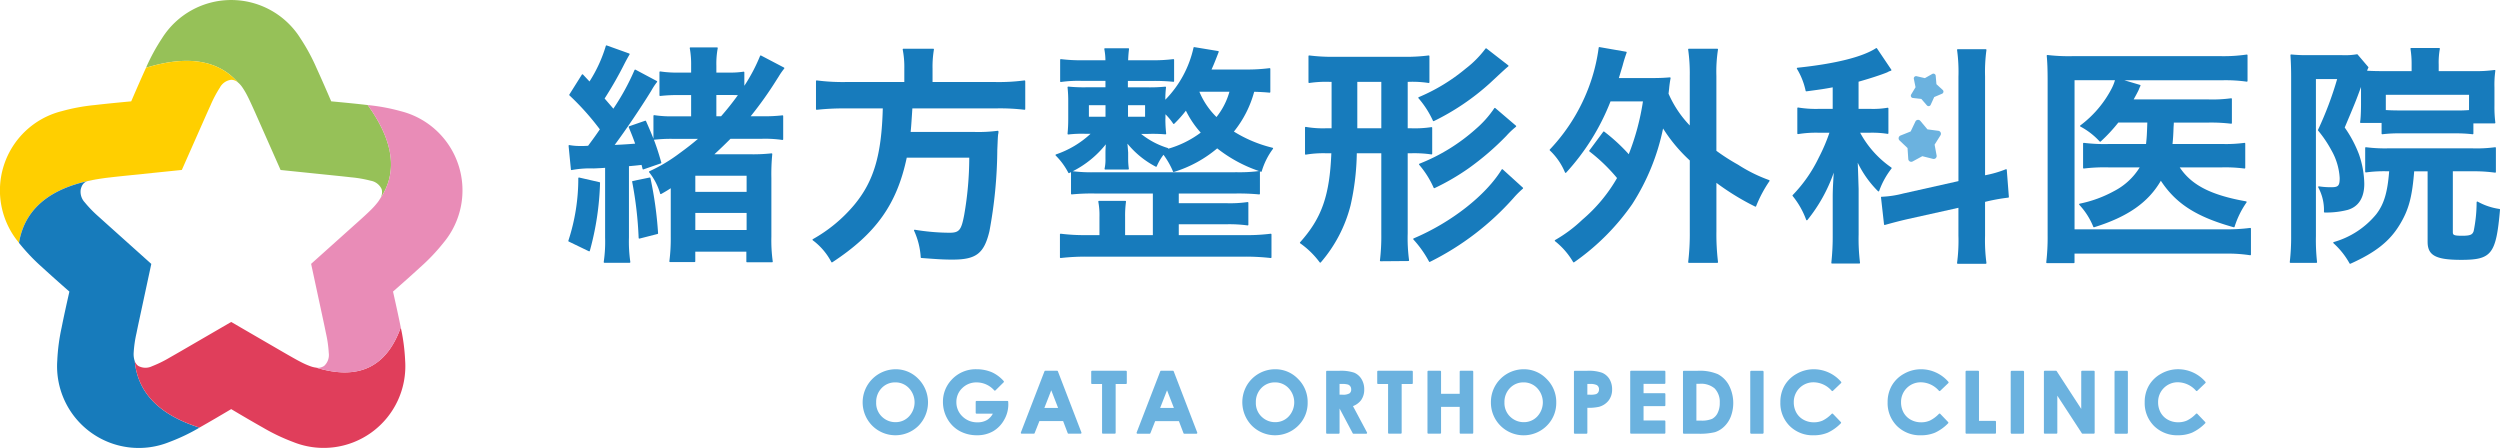<svg xmlns="http://www.w3.org/2000/svg" width="279.302" height="50" viewBox="0 0 279.302 50">
  <g id="グループ_3405" data-name="グループ 3405" transform="translate(-95.078 -341.571)">
    <g id="グループ_3401" data-name="グループ 3401" transform="translate(191.456 382.824)">
      <path id="パス_1941" data-name="パス 1941" d="M194.441,382.533a3.7,3.7,0,0,0-2.618,6.28,3.663,3.663,0,0,0,5.195.029,3.739,3.739,0,0,0-.014-5.23A3.5,3.5,0,0,0,194.441,382.533ZM194.427,384a2.056,2.056,0,0,1,1.524.646,2.311,2.311,0,0,1,0,3.162,2.029,2.029,0,0,1-1.5.637,2.148,2.148,0,0,1-1.389-.492,2.1,2.1,0,0,1-.776-1.716,2.209,2.209,0,0,1,.617-1.607A2.056,2.056,0,0,1,194.427,384Z" transform="translate(-190.777 -382.533)" fill="#6bb2df"/>
      <path id="パス_1942" data-name="パス 1942" d="M206.878,386.072H203.44a.1.1,0,0,0-.1.1v1.222a.1.1,0,0,0,.1.1h1.817a1.812,1.812,0,0,1-.637.7,2.045,2.045,0,0,1-1.085.269,2.319,2.319,0,0,1-1.674-.659,2.164,2.164,0,0,1-.677-1.606,2.1,2.1,0,0,1,.652-1.554,2.229,2.229,0,0,1,1.62-.641,2.623,2.623,0,0,1,1.955.888c.018.022.042.042.072.031a.1.1,0,0,0,.069-.028l.915-.905a.1.1,0,0,0,0-.138,3.943,3.943,0,0,0-1.315-.982,4.352,4.352,0,0,0-1.706-.337,3.647,3.647,0,0,0-2.842,1.227,3.536,3.536,0,0,0-.921,2.425,3.8,3.8,0,0,0,.5,1.893,3.5,3.5,0,0,0,1.358,1.355,3.972,3.972,0,0,0,1.945.475,3.543,3.543,0,0,0,1.783-.437,3.333,3.333,0,0,0,1.239-1.263,3.448,3.448,0,0,0,.478-1.751l-.009-.288A.1.1,0,0,0,206.878,386.072Z" transform="translate(-190.714 -382.533)" fill="#6bb2df"/>
      <path id="パス_1943" data-name="パス 1943" d="M212.374,382.7h-1.318a.1.1,0,0,0-.093.064l-2.635,6.832a.1.1,0,0,0,.01.092.1.1,0,0,0,.082.043h1.352a.1.1,0,0,0,.093-.063l.531-1.344h2.652l.511,1.343a.1.1,0,0,0,.093.064H215a.1.1,0,0,0,.082-.043.1.1,0,0,0,.01-.092l-2.627-6.832A.1.1,0,0,0,212.374,382.7Zm.115,4.157h-1.538l.771-1.974Z" transform="translate(-190.653 -382.532)" fill="#6bb2df"/>
      <path id="パス_1944" data-name="パス 1944" d="M220.005,382.7H216.23a.1.1,0,0,0-.1.1v1.282a.1.1,0,0,0,.1.1h1.112v5.45a.1.1,0,0,0,.1.1h1.319a.1.1,0,0,0,.1-.1v-5.45h1.146a.1.1,0,0,0,.1-.1V382.8A.1.1,0,0,0,220.005,382.7Z" transform="translate(-190.597 -382.532)" fill="#6bb2df"/>
      <path id="パス_1945" data-name="パス 1945" d="M225.217,382.7H223.9a.1.1,0,0,0-.092.064L221.17,389.6a.1.1,0,0,0,.093.135h1.352a.1.1,0,0,0,.093-.063l.531-1.344h2.652l.511,1.343a.1.1,0,0,0,.093.064h1.351a.1.1,0,0,0,.082-.043.1.1,0,0,0,.011-.092l-2.627-6.832A.1.1,0,0,0,225.217,382.7Zm.115,4.157h-1.538l.771-1.974Z" transform="translate(-190.561 -382.532)" fill="#6bb2df"/>
      <path id="パス_1946" data-name="パス 1946" d="M236.556,382.533a3.675,3.675,0,0,0-3.176,1.834,3.75,3.75,0,0,0,.558,4.446,3.663,3.663,0,0,0,5.195.029,3.558,3.558,0,0,0,1.059-2.6,3.6,3.6,0,0,0-1.073-2.628A3.5,3.5,0,0,0,236.556,382.533ZM236.542,384a2.054,2.054,0,0,1,1.524.646,2.313,2.313,0,0,1,.005,3.162,2.029,2.029,0,0,1-1.5.637,2.144,2.144,0,0,1-1.389-.492,2.1,2.1,0,0,1-.777-1.716,2.209,2.209,0,0,1,.617-1.607A2.058,2.058,0,0,1,236.542,384Z" transform="translate(-190.478 -382.533)" fill="#6bb2df"/>
      <path id="パス_1947" data-name="パス 1947" d="M246.106,385.969a2,2,0,0,0,.341-1.182,2.158,2.158,0,0,0-.308-1.163,1.76,1.76,0,0,0-.819-.71,4.662,4.662,0,0,0-1.65-.21h-1.378a.1.1,0,0,0-.1.1v6.832a.1.1,0,0,0,.1.1h1.3a.1.1,0,0,0,.1-.1v-2.719l1.468,2.765a.1.1,0,0,0,.088.053h1.422a.1.1,0,0,0,.085-.048.1.1,0,0,0,0-.1l-1.566-2.938A2.007,2.007,0,0,0,246.106,385.969Zm-1.117-1.2a.515.515,0,0,1-.191.459,1.443,1.443,0,0,1-.8.146h-.309v-1.2h.258a2.308,2.308,0,0,1,.679.065.549.549,0,0,1,.264.2A.557.557,0,0,1,244.989,384.77Z" transform="translate(-190.412 -382.532)" fill="#6bb2df"/>
      <path id="パス_1948" data-name="パス 1948" d="M251.735,382.7h-3.777a.1.1,0,0,0-.1.1v1.282a.1.1,0,0,0,.1.1h1.113v5.45a.1.1,0,0,0,.1.1h1.318a.1.1,0,0,0,.1-.1v-5.45h1.146a.1.1,0,0,0,.1-.1V382.8A.1.1,0,0,0,251.735,382.7Z" transform="translate(-190.372 -382.532)" fill="#6bb2df"/>
      <path id="パス_1949" data-name="パス 1949" d="M258.447,382.7h-1.314a.1.1,0,0,0-.1.1v2.478h-2.082V382.8a.1.1,0,0,0-.1-.1h-1.318a.1.1,0,0,0-.1.1v6.832a.1.1,0,0,0,.1.1h1.318a.1.1,0,0,0,.1-.1v-2.9h2.082v2.9a.1.1,0,0,0,.1.1h1.314a.1.1,0,0,0,.1-.1V382.8A.1.1,0,0,0,258.447,382.7Z" transform="translate(-190.333 -382.532)" fill="#6bb2df"/>
      <path id="パス_1950" data-name="パス 1950" d="M264.135,382.533a3.661,3.661,0,0,0-3.664,3.685,3.645,3.645,0,0,0,1.045,2.6,3.663,3.663,0,0,0,5.195.029,3.557,3.557,0,0,0,1.059-2.6,3.6,3.6,0,0,0-1.073-2.628A3.5,3.5,0,0,0,264.135,382.533ZM264.121,384a2.054,2.054,0,0,1,1.524.646,2.313,2.313,0,0,1,.005,3.162,2.029,2.029,0,0,1-1.5.637,2.144,2.144,0,0,1-1.389-.492,2.1,2.1,0,0,1-.777-1.716,2.206,2.206,0,0,1,.618-1.607A2.055,2.055,0,0,1,264.121,384Z" transform="translate(-190.283 -382.533)" fill="#6bb2df"/>
      <path id="パス_1951" data-name="パス 1951" d="M272.811,382.918a4.583,4.583,0,0,0-1.653-.215H269.78a.1.1,0,0,0-.1.1v6.832a.1.1,0,0,0,.1.1h1.3a.1.1,0,0,0,.1-.1V386.84a5.417,5.417,0,0,0,1.3-.111,2.043,2.043,0,0,0,1.065-.693,1.961,1.961,0,0,0,.4-1.25,2.189,2.189,0,0,0-.3-1.161A1.764,1.764,0,0,0,272.811,382.918Zm-1.318,2.457h-.314v-1.2h.268a1.686,1.686,0,0,1,.777.121.526.526,0,0,1,.256.492.575.575,0,0,1-.091.333.506.506,0,0,1-.251.193A2.074,2.074,0,0,1,271.493,385.375Z" transform="translate(-190.217 -382.532)" fill="#6bb2df"/>
      <path id="パス_1952" data-name="パス 1952" d="M279.752,382.7h-3.729a.1.1,0,0,0-.1.1v6.832a.1.1,0,0,0,.1.1h3.729a.1.1,0,0,0,.1-.1v-1.277a.1.1,0,0,0-.1-.1h-2.338v-1.6h2.338a.1.1,0,0,0,.1-.1v-1.25a.1.1,0,0,0-.1-.1h-2.338v-1.037h2.338a.1.1,0,0,0,.1-.1V382.8A.1.1,0,0,0,279.752,382.7Z" transform="translate(-190.173 -382.532)" fill="#6bb2df"/>
      <path id="パス_1953" data-name="パス 1953" d="M285.677,383.084a5.17,5.17,0,0,0-2.258-.381h-1.542a.1.1,0,0,0-.1.1v6.832a.1.1,0,0,0,.1.1h1.564a7.245,7.245,0,0,0,1.9-.172,2.652,2.652,0,0,0,1.038-.626,3.111,3.111,0,0,0,.748-1.134,4.311,4.311,0,0,0-.212-3.478A3,3,0,0,0,285.677,383.084Zm-1.9,5.185h-.5v-4.112h.342a2.352,2.352,0,0,1,1.69.512,2.172,2.172,0,0,1,.579,1.616,2.443,2.443,0,0,1-.244,1.144,1.456,1.456,0,0,1-.614.646A2.947,2.947,0,0,1,283.773,388.268Z" transform="translate(-190.132 -382.532)" fill="#6bb2df"/>
      <rect id="長方形_121" data-name="長方形 121" width="1.49" height="7.031" rx="0.099" transform="translate(99.161 0.172)" fill="#6bb2df"/>
      <path id="パス_1954" data-name="パス 1954" d="M296.3,383.99a2.734,2.734,0,0,1,2.016.95.1.1,0,0,0,.068.031h0a.1.1,0,0,0,.068-.027l.91-.867a.1.1,0,0,0,.006-.137,4.041,4.041,0,0,0-3.052-1.407,3.835,3.835,0,0,0-1.9.5,3.541,3.541,0,0,0-1.361,1.312,3.662,3.662,0,0,0-.475,1.867,3.6,3.6,0,0,0,1.043,2.659,3.651,3.651,0,0,0,2.678,1.04,4.019,4.019,0,0,0,1.575-.294,4.923,4.923,0,0,0,1.461-1.045.1.1,0,0,0,0-.14l-.882-.919a.1.1,0,0,0-.07-.03h0a.1.1,0,0,0-.069.029,3.651,3.651,0,0,1-1,.748,2.379,2.379,0,0,1-.994.2,2.347,2.347,0,0,1-1.158-.289,2.045,2.045,0,0,1-.8-.794,2.362,2.362,0,0,1-.284-1.165,2.188,2.188,0,0,1,2.221-2.221Z" transform="translate(-190.055 -382.533)" fill="#6bb2df"/>
      <path id="パス_1955" data-name="パス 1955" d="M308.2,383.99a2.731,2.731,0,0,1,2.016.95.1.1,0,0,0,.069.031h0a.1.1,0,0,0,.068-.027l.909-.867a.1.1,0,0,0,.006-.137,4.021,4.021,0,0,0-1.383-1.04,3.981,3.981,0,0,0-1.669-.367,3.836,3.836,0,0,0-1.9.5,3.531,3.531,0,0,0-1.36,1.312,3.652,3.652,0,0,0-.476,1.867,3.609,3.609,0,0,0,1.043,2.659,3.652,3.652,0,0,0,2.678,1.04,4.024,4.024,0,0,0,1.576-.294,4.936,4.936,0,0,0,1.461-1.045.1.1,0,0,0,0-.14l-.882-.919a.1.1,0,0,0-.07-.03h0a.1.1,0,0,0-.07.029,3.623,3.623,0,0,1-1,.748,2.378,2.378,0,0,1-.993.2,2.351,2.351,0,0,1-1.159-.289,2.052,2.052,0,0,1-.8-.794,2.363,2.363,0,0,1-.284-1.165,2.188,2.188,0,0,1,2.221-2.221Z" transform="translate(-189.971 -382.533)" fill="#6bb2df"/>
      <path id="パス_1956" data-name="パス 1956" d="M316.42,388.3h-1.795V382.8a.1.1,0,0,0-.1-.1h-1.3a.1.1,0,0,0-.1.1v6.832a.1.1,0,0,0,.1.1h3.2a.1.1,0,0,0,.1-.1V388.4A.1.1,0,0,0,316.42,388.3Z" transform="translate(-189.909 -382.532)" fill="#6bb2df"/>
      <rect id="長方形_122" data-name="長方形 122" width="1.49" height="7.031" rx="0.099" transform="translate(128.26 0.172)" fill="#6bb2df"/>
      <path id="パス_1957" data-name="パス 1957" d="M327.387,382.7h-1.3a.1.1,0,0,0-.1.1v4.162l-2.74-4.217a.1.1,0,0,0-.083-.045h-1.248a.1.1,0,0,0-.1.1v6.832a.1.1,0,0,0,.1.1h1.3a.1.1,0,0,0,.1-.1v-4.148l2.738,4.2a.1.1,0,0,0,.083.045h1.251a.1.1,0,0,0,.1-.1V382.8A.1.1,0,0,0,327.387,382.7Z" transform="translate(-189.848 -382.532)" fill="#6bb2df"/>
      <rect id="長方形_123" data-name="長方形 123" width="1.49" height="7.031" rx="0.099" transform="translate(139.859 0.172)" fill="#6bb2df"/>
      <path id="パス_1958" data-name="パス 1958" d="M338.873,387.509a.105.105,0,0,0-.072-.03h0a.1.1,0,0,0-.069.029,3.622,3.622,0,0,1-1,.748,2.379,2.379,0,0,1-.994.2,2.35,2.35,0,0,1-1.158-.289,2.045,2.045,0,0,1-.8-.794,2.363,2.363,0,0,1-.284-1.165,2.188,2.188,0,0,1,2.221-2.221,2.734,2.734,0,0,1,2.016.95.1.1,0,0,0,.068.031h0a.1.1,0,0,0,.069-.027l.909-.867a.1.1,0,0,0,.006-.137,4.041,4.041,0,0,0-3.051-1.407,3.836,3.836,0,0,0-1.9.5,3.541,3.541,0,0,0-1.361,1.312,3.662,3.662,0,0,0-.475,1.867,3.6,3.6,0,0,0,1.043,2.659,3.651,3.651,0,0,0,2.678,1.04,4.019,4.019,0,0,0,1.575-.294,4.939,4.939,0,0,0,1.462-1.045.1.1,0,0,0,0-.14Z" transform="translate(-189.768 -382.533)" fill="#6bb2df"/>
    </g>
    <g id="グループ_3403" data-name="グループ 3403" transform="translate(158.573 346.628)">
      <g id="グループ_3402" data-name="グループ 3402">
        <path id="パス_1959" data-name="パス 1959" d="M167.155,361.265l-1.886.388a.075.075,0,0,0-.05.034.082.082,0,0,0-.012.059,41.785,41.785,0,0,1,.723,6.266.081.081,0,0,0,.031.059.091.091,0,0,0,.047.015.07.07,0,0,0,.02,0l2.015-.516a.079.079,0,0,0,.058-.084,42.08,42.08,0,0,0-.853-6.159A.08.08,0,0,0,167.155,361.265Z" transform="translate(-158.075 -346.488)" fill="#177bbc"/>
        <path id="パス_1960" data-name="パス 1960" d="M179.655,347.738a.076.076,0,0,0-.064,0,.077.077,0,0,0-.046.047,19.313,19.313,0,0,1-1.756,3.335v-1.5a.082.082,0,0,0-.029-.061.072.072,0,0,0-.064-.016,9.658,9.658,0,0,1-1.666.1h-1.367v-.772a9.431,9.431,0,0,1,.153-1.949.074.074,0,0,0-.017-.064.077.077,0,0,0-.06-.03h-2.971a.078.078,0,0,0-.06.029.076.076,0,0,0-.017.064,10.006,10.006,0,0,1,.153,1.924v.8h-1.264a12.984,12.984,0,0,1-2.182-.128.08.08,0,0,0-.093.079v2.583a.08.08,0,0,0,.027.059.083.083,0,0,0,.062.019,17.352,17.352,0,0,1,2.185-.1h1.264v2.372h-1.858a12.723,12.723,0,0,1-2.26-.128.094.094,0,0,0-.064.019.078.078,0,0,0-.028.059v2.549c-.219-.559-.48-1.172-.829-1.962a.083.083,0,0,0-.1-.042l-1.784.619a.083.083,0,0,0-.046.042.081.081,0,0,0,0,.063l.057.141c.3.729.392.948.657,1.695-.846.068-1.613.115-2.285.141,1.178-1.577,2.926-4.16,4.037-5.97l.1-.168a6.9,6.9,0,0,1,.589-.882.074.074,0,0,0,.017-.065.083.083,0,0,0-.04-.054l-2.377-1.266a.077.077,0,0,0-.066,0,.087.087,0,0,0-.046.046,26.306,26.306,0,0,1-2.362,4.311c-.377-.442-.543-.633-.977-1.137a42.868,42.868,0,0,0,2.27-3.987c.239-.452.364-.676.514-.926a.082.082,0,0,0,.007-.068.079.079,0,0,0-.048-.048l-2.506-.9a.088.088,0,0,0-.064.005.082.082,0,0,0-.039.053,15.677,15.677,0,0,1-1.822,3.968l-.729-.776a.08.08,0,0,0-.125.012l-1.395,2.221a.079.079,0,0,0,.011.1,28.734,28.734,0,0,1,3.394,3.794c-.531.772-.55.8-1.313,1.834l-.45.022h-.309a6.586,6.586,0,0,1-1.33-.1.073.073,0,0,0-.067.019.081.081,0,0,0-.024.066l.259,2.635a.076.076,0,0,0,.032.056.069.069,0,0,0,.063.012,11.168,11.168,0,0,1,2.439-.178c.584-.024,1.007-.046,1.287-.07v7.792a15.649,15.649,0,0,1-.154,2.726.079.079,0,0,0,.019.064.078.078,0,0,0,.059.028h2.816a.085.085,0,0,0,.06-.027.087.087,0,0,0,.018-.064,15.655,15.655,0,0,1-.154-2.727V360.1l.252-.022c.306-.028.513-.045,1.158-.12l.113.45a.081.081,0,0,0,.039.05.076.076,0,0,0,.062,0l1.938-.671a.079.079,0,0,0,.051-.1c-.287-1.013-.516-1.73-.827-2.54a.145.145,0,0,0,.037,0,16.426,16.426,0,0,1,2.056-.1h2.833c-.682.579-1.183.971-2.027,1.587a18,18,0,0,1-3.4,2.033.08.08,0,0,0-.041.052.083.083,0,0,0,.013.065,6.806,6.806,0,0,1,1.229,2.38.079.079,0,0,0,.046.05.086.086,0,0,0,.068-.005c.531-.3.75-.434,1.07-.646v5.407a19.757,19.757,0,0,1-.155,2.754.076.076,0,0,0,.019.061.078.078,0,0,0,.059.027h2.738a.079.079,0,0,0,.08-.08v-1.083h5.705v1.109a.08.08,0,0,0,.08.08h2.79a.079.079,0,0,0,.079-.092,17.306,17.306,0,0,1-.153-2.778v-6.536a22.877,22.877,0,0,1,.1-2.677.081.081,0,0,0-.023-.066.1.1,0,0,0-.066-.021,19.6,19.6,0,0,1-2.546.1h-3.829c.648-.6,1.092-1.024,1.795-1.726H179.7a13.306,13.306,0,0,1,2.339.129.082.082,0,0,0,.062-.019.077.077,0,0,0,.028-.06V354.5a.079.079,0,0,0-.027-.06.086.086,0,0,0-.061-.019,17.509,17.509,0,0,1-2.392.1h-1.152a41.594,41.594,0,0,0,2.923-4.114l.21-.328a7.481,7.481,0,0,1,.611-.877.085.085,0,0,0,.016-.067.075.075,0,0,0-.041-.053Zm-4.993,6.784V352.15h1.469c.3,0,.538,0,.936.017-.649.893-1.2,1.585-1.874,2.355Zm3.38,10.8v1.907h-5.731v-1.907Zm-5.731-2.355v-1.8h5.731v1.8Z" transform="translate(-158.125 -346.592)" fill="#177bbc"/>
        <path id="パス_1961" data-name="パス 1961" d="M159.335,361.265a.084.084,0,0,0-.066.015.076.076,0,0,0-.03.058,22.243,22.243,0,0,1-1.108,6.978.079.079,0,0,0,.04.1l2.248,1.086a.1.1,0,0,0,.034.007.12.12,0,0,0,.032-.006.078.078,0,0,0,.043-.051,31.732,31.732,0,0,0,1.14-7.585.077.077,0,0,0-.061-.082Z" transform="translate(-158.126 -346.488)" fill="#177bbc"/>
        <path id="パス_1962" data-name="パス 1962" d="M208.891,350.516a21.817,21.817,0,0,1-3.244.18h-7.023v-1.5a11.589,11.589,0,0,1,.153-2.129.077.077,0,0,0-.017-.065.078.078,0,0,0-.06-.029h-3.332a.081.081,0,0,0-.061.029.08.08,0,0,0-.016.066,10.3,10.3,0,0,1,.179,2.128v1.5h-6.56a22.758,22.758,0,0,1-3.218-.18.1.1,0,0,0-.063.019.083.083,0,0,0-.027.06v3.125a.081.081,0,0,0,.026.059.092.092,0,0,0,.062.019,28.08,28.08,0,0,1,3.22-.154h4.155c-.136,5.229-1.008,8.16-3.208,10.8a16.607,16.607,0,0,1-4.606,3.806.08.08,0,0,0-.036.062.078.078,0,0,0,.03.066,7.153,7.153,0,0,1,2.073,2.431.082.082,0,0,0,.05.037l.019,0a.077.077,0,0,0,.043-.014c4.875-3.2,7.212-6.48,8.312-11.687h6.984a37.6,37.6,0,0,1-.565,6.389c-.324,1.721-.555,2-1.652,2a24.511,24.511,0,0,1-3.863-.335.079.079,0,0,0-.075.03.077.077,0,0,0-.009.082,8.285,8.285,0,0,1,.741,2.97.079.079,0,0,0,.073.073c2,.156,2.6.181,3.494.181,2.624,0,3.508-.68,4.107-3.161a51.284,51.284,0,0,0,.881-9.081c.013-.3.023-.534.032-.733.022-.534.032-.781.068-1.056a.754.754,0,0,0,.028-.281.079.079,0,0,0-.094-.078,16.522,16.522,0,0,1-2.646.127h-7.069c.058-.579.069-.769.145-1.9l.047-.73h9.381a22.815,22.815,0,0,1,3.142.154.1.1,0,0,0,.062-.018.083.083,0,0,0,.027-.06V350.6a.085.085,0,0,0-.027-.06A.105.105,0,0,0,208.891,350.516Z" transform="translate(-157.934 -346.589)" fill="#177bbc"/>
        <path id="パス_1963" data-name="パス 1963" d="M232.1,356.234a12.091,12.091,0,0,0,2.265-4.447c.812.025,1.176.05,1.718.1a.087.087,0,0,0,.061-.02.077.077,0,0,0,.026-.058v-2.583a.073.073,0,0,0-.027-.058.1.1,0,0,0-.062-.02,19.522,19.522,0,0,1-2.521.153H229.6c.26-.57.42-.976.8-1.958a.076.076,0,0,0-.005-.067.079.079,0,0,0-.056-.039l-2.661-.439a.08.08,0,0,0-.091.064,11.942,11.942,0,0,1-3.149,5.813,11.178,11.178,0,0,1,.077-1.373.083.083,0,0,0-.022-.065.09.09,0,0,0-.064-.022,17.64,17.64,0,0,1-2.033.077h-2.141v-.719h2.889a20.538,20.538,0,0,1,2.181.1.078.078,0,0,0,.065-.017.076.076,0,0,0,.029-.06v-2.378a.073.073,0,0,0-.027-.058.076.076,0,0,0-.052-.021h-.009a17.569,17.569,0,0,1-2.238.129h-2.81c.024-.566.05-.841.1-1.254a.078.078,0,0,0-.019-.063.081.081,0,0,0-.059-.026H217.7a.08.08,0,0,0-.061.029.076.076,0,0,0-.017.066,6.912,6.912,0,0,1,.124,1.248h-2.681a18.007,18.007,0,0,1-2.289-.129.085.085,0,0,0-.062.02.077.077,0,0,0-.027.058v2.4a.078.078,0,0,0,.029.06.076.076,0,0,0,.065.017,13.842,13.842,0,0,1,2.284-.127h2.684v.719h-2.115a17.832,17.832,0,0,1-2.033-.077.082.082,0,0,0-.063.022.077.077,0,0,0-.023.064,14.408,14.408,0,0,1,.076,1.646v1.834c0,.6-.021,1.1-.076,1.7a.081.081,0,0,0,.024.064.085.085,0,0,0,.065.021,12.716,12.716,0,0,1,1.953-.076h.526a10.7,10.7,0,0,1-3.86,2.3.081.081,0,0,0-.05.056.078.078,0,0,0,.021.073,7.792,7.792,0,0,1,1.408,1.922.078.078,0,0,0,.107.031l.192-.1v2.41a.079.079,0,0,0,.026.058.086.086,0,0,0,.062.02,22.844,22.844,0,0,1,2.626-.1h6.43V367.8h-3.1v-2.013a11.448,11.448,0,0,1,.1-1.72.081.081,0,0,0-.018-.063.079.079,0,0,0-.06-.027H217.03a.077.077,0,0,0-.061.029.075.075,0,0,0-.017.064,8.227,8.227,0,0,1,.127,1.717V367.8h-1.443a20.838,20.838,0,0,1-2.882-.155.1.1,0,0,0-.062.019.075.075,0,0,0-.028.059v2.557a.078.078,0,0,0,.026.059.081.081,0,0,0,.053.021h.008a24.74,24.74,0,0,1,2.885-.154H233.3a25.3,25.3,0,0,1,2.91.154.093.093,0,0,0,.062-.02.082.082,0,0,0,.026-.059v-2.557a.083.083,0,0,0-.027-.059.109.109,0,0,0-.063-.019,20.992,20.992,0,0,1-2.907.155h-7.36v-1.212h5.345a14.961,14.961,0,0,1,2.339.129.088.088,0,0,0,.063-.018.082.082,0,0,0,.028-.06v-2.453a.078.078,0,0,0-.029-.06.1.1,0,0,0-.062-.018,13.862,13.862,0,0,1-2.339.128h-5.345v-1.082h6.3a23.982,23.982,0,0,1,2.679.1.1.1,0,0,0,.061-.02.081.081,0,0,0,.026-.058v-2.454a.08.08,0,0,0-.014-.044l.115.041a.067.067,0,0,0,.06,0,.069.069,0,0,0,.04-.046,7.992,7.992,0,0,1,1.256-2.511.076.076,0,0,0,.01-.072.082.082,0,0,0-.053-.049A14.671,14.671,0,0,1,232.1,356.234ZM215.9,354.573v-1.288h1.855v1.288Zm15.7-2.787a7.964,7.964,0,0,1-1.446,2.823,8.565,8.565,0,0,1-1.91-2.823Zm-7.147,3v-.486a6.523,6.523,0,0,1,.863,1.048.081.081,0,0,0,.058.033.063.063,0,0,0,.062-.023,13.312,13.312,0,0,0,1.3-1.459,10.71,10.71,0,0,0,1.657,2.451,11.225,11.225,0,0,1-3.631,1.8.089.089,0,0,0,0-.028.077.077,0,0,0-.05-.052,8.907,8.907,0,0,1-2.981-1.576h.786a16.633,16.633,0,0,1,1.929.05.1.1,0,0,0,.065-.023.079.079,0,0,0,.022-.064A14.454,14.454,0,0,1,224.445,354.781Zm-4.184-.208v-1.288h1.907v1.288Zm11.983,6.2H216.616a17.535,17.535,0,0,1-2.517-.113,11.141,11.141,0,0,0,3.688-3.006v.009c-.02.369-.037.66-.037.891v.7a4.666,4.666,0,0,1-.1,1.122.078.078,0,0,0,.016.064.077.077,0,0,0,.061.029h2.557a.081.081,0,0,0,.06-.027.082.082,0,0,0,.018-.062,7.6,7.6,0,0,1-.076-1.126v-.678c-.052-.7-.052-.7-.077-.924v-.07a10.174,10.174,0,0,0,3.161,2.568.075.075,0,0,0,.063.007.085.085,0,0,0,.047-.042,5.844,5.844,0,0,1,.754-1.294A8.942,8.942,0,0,1,225.3,360.7a.08.08,0,0,0,.1.044,13.744,13.744,0,0,0,4.833-2.634,15.6,15.6,0,0,0,4.675,2.534A16.9,16.9,0,0,1,232.244,360.771Z" transform="translate(-157.742 -346.591)" fill="#177bbc"/>
        <path id="パス_1964" data-name="パス 1964" d="M260.957,353.543a.082.082,0,0,0-.055.036,11.472,11.472,0,0,1-2.052,2.308,20.917,20.917,0,0,1-6.306,3.887.077.077,0,0,0-.046.054.082.082,0,0,0,.017.071,10.336,10.336,0,0,1,1.616,2.566.077.077,0,0,0,.071.044.076.076,0,0,0,.033-.007,25.862,25.862,0,0,0,3.784-2.2,30.732,30.732,0,0,0,4.225-3.628,8.587,8.587,0,0,1,.97-.934l.108-.093a.078.078,0,0,0,0-.12l-2.3-1.964A.094.094,0,0,0,260.957,353.543Z" transform="translate(-157.456 -346.543)" fill="#177bbc"/>
        <path id="パス_1965" data-name="パス 1965" d="M252.419,352.437a.08.08,0,0,0,.016.069,10.444,10.444,0,0,1,1.616,2.515.08.08,0,0,0,.046.04.072.072,0,0,0,.061,0,26.86,26.86,0,0,0,6.244-4.223c1.54-1.435,1.81-1.682,2.062-1.882a.08.08,0,0,0,.03-.063.079.079,0,0,0-.031-.061l-2.428-1.885a.078.078,0,0,0-.062-.015.077.077,0,0,0-.052.035,11.455,11.455,0,0,1-2.207,2.229,20.708,20.708,0,0,1-5.249,3.191A.077.077,0,0,0,252.419,352.437Z" transform="translate(-157.457 -346.59)" fill="#177bbc"/>
        <path id="パス_1966" data-name="パス 1966" d="M261.853,360.361a.1.1,0,0,0-.064-.02.082.082,0,0,0-.056.037c-1.781,2.9-5.64,5.917-9.831,7.692a.079.079,0,0,0-.047.055.085.085,0,0,0,.018.07,12.063,12.063,0,0,1,1.746,2.465.082.082,0,0,0,.069.041.071.071,0,0,0,.035-.009,30.815,30.815,0,0,0,9.324-7.121,10.189,10.189,0,0,1,1.053-1.053.077.077,0,0,0,.026-.058.08.08,0,0,0-.026-.059Z" transform="translate(-157.461 -346.495)" fill="#177bbc"/>
        <path id="パス_1967" data-name="パス 1967" d="M251.685,358.651a13.234,13.234,0,0,1,2.286.128.087.087,0,0,0,.063-.018.077.077,0,0,0,.028-.06v-2.893a.078.078,0,0,0-.028-.06.081.081,0,0,0-.063-.017,12.443,12.443,0,0,1-2.261.128h-.385V350.67h.1a11.987,11.987,0,0,1,2.235.128.079.079,0,0,0,.063-.019.078.078,0,0,0,.029-.06V347.8a.081.081,0,0,0-.027-.059.1.1,0,0,0-.061-.019,20.156,20.156,0,0,1-2.652.154h-8.06a20.953,20.953,0,0,1-2.625-.154.092.092,0,0,0-.062.019.083.083,0,0,0-.026.059v2.919a.08.08,0,0,0,.028.06.085.085,0,0,0,.064.019,12.732,12.732,0,0,1,2.234-.128h.256v5.188h-.592a11.174,11.174,0,0,1-2.283-.153.078.078,0,0,0-.065.016.08.08,0,0,0-.029.061v2.945a.08.08,0,0,0,.028.06.082.082,0,0,0,.066.017,11.686,11.686,0,0,1,2.283-.153h.564c-.188,4.73-1.073,7.246-3.49,9.942a.081.081,0,0,0,.012.117,9.554,9.554,0,0,1,2.179,2.129.079.079,0,0,0,.061.031h0a.08.08,0,0,0,.061-.029,15.605,15.605,0,0,0,3.322-6.36,28.072,28.072,0,0,0,.7-5.83h2.737v9.013a22.5,22.5,0,0,1-.153,2.962.078.078,0,0,0,.019.062.081.081,0,0,0,.059.026h0l3.1-.025a.083.083,0,0,0,.078-.092,18.331,18.331,0,0,1-.154-2.985v-8.962Zm-5.991-2.794V350.67h2.682v5.188Z" transform="translate(-157.55 -346.584)" fill="#177bbc"/>
        <path id="パス_1968" data-name="パス 1968" d="M288.029,359.93a22.923,22.923,0,0,1-2.414-1.547v-8.355a16.138,16.138,0,0,1,.18-2.958.083.083,0,0,0-.019-.064.08.08,0,0,0-.06-.028h-3.177a.08.08,0,0,0-.059.027.081.081,0,0,0-.019.063,19.114,19.114,0,0,1,.18,2.96v5.524A12.139,12.139,0,0,1,280.27,352l.065-.567a11.647,11.647,0,0,1,.164-1.162.076.076,0,0,0-.019-.067.077.077,0,0,0-.058-.027h-.007c-.611.051-1.1.078-2.087.078h-3.61c.079-.253.145-.476.22-.725.055-.185.115-.384.187-.621.179-.665.278-.966.463-1.493a.081.081,0,0,0-.006-.066.08.08,0,0,0-.055-.037l-2.97-.517a.079.079,0,0,0-.062.015.077.077,0,0,0-.03.054,19.785,19.785,0,0,1-.745,3.367,20.646,20.646,0,0,1-4.71,8,.08.08,0,0,0,0,.11,7.1,7.1,0,0,1,1.691,2.457.078.078,0,0,0,.059.046.087.087,0,0,0,.072-.025,25.491,25.491,0,0,0,4.955-7.956h3.623a27.11,27.11,0,0,1-1.585,5.9,20.15,20.15,0,0,0-2.74-2.524.088.088,0,0,0-.059-.017.083.083,0,0,0-.053.032l-1.55,2.093a.079.079,0,0,0,.015.109,19.228,19.228,0,0,1,3.078,2.968,17.576,17.576,0,0,1-3.883,4.661,15.43,15.43,0,0,1-3.035,2.264.08.08,0,0,0-.008.131,8.267,8.267,0,0,1,2.021,2.329.084.084,0,0,0,.052.036.085.085,0,0,0,.062-.013,26.019,26.019,0,0,0,6.477-6.478,24.866,24.866,0,0,0,3.457-8.466,17.561,17.561,0,0,0,2.985,3.572v7.922a26.893,26.893,0,0,1-.18,3.428.079.079,0,0,0,.02.061.077.077,0,0,0,.058.027h3.177a.079.079,0,0,0,.059-.027.08.08,0,0,0,.02-.061,25.9,25.9,0,0,1-.18-3.428v-5.422a27.951,27.951,0,0,0,4.327,2.651.071.071,0,0,0,.062.005.072.072,0,0,0,.046-.044,14.158,14.158,0,0,1,1.49-2.8.083.083,0,0,0,.01-.069.078.078,0,0,0-.047-.051A16.916,16.916,0,0,1,288.029,359.93Z" transform="translate(-157.354 -346.591)" fill="#177bbc"/>
        <path id="パス_1969" data-name="パス 1969" d="M305,360.3a.074.074,0,0,0-.031-.052,11.186,11.186,0,0,1-3.485-3.888H302.6a10.98,10.98,0,0,1,1.95.128.088.088,0,0,0,.064-.016.083.083,0,0,0,.029-.061v-2.764a.078.078,0,0,0-.03-.061.072.072,0,0,0-.064-.016,9.5,9.5,0,0,1-1.9.127h-1.341v-3.037c1.258-.353,2.511-.763,3.211-1.048a1.615,1.615,0,0,1,.4-.175.079.079,0,0,0,.047-.121l-1.6-2.376a.082.082,0,0,0-.109-.023c-1.517.986-4.551,1.741-8.773,2.183a.085.085,0,0,0-.063.042.083.083,0,0,0,0,.076,7.871,7.871,0,0,1,.974,2.46.081.081,0,0,0,.088.059l.435-.058c1.152-.155,1.607-.218,2.5-.389v2.407h-1.548a12.3,12.3,0,0,1-2.311-.153.072.072,0,0,0-.064.017.081.081,0,0,0-.029.061v2.815a.081.081,0,0,0,.029.061.082.082,0,0,0,.064.017,12.194,12.194,0,0,1,2.26-.154h1.235a19.984,19.984,0,0,1-1.2,2.8,15.862,15.862,0,0,1-2.905,4.166.079.079,0,0,0-.006.1,9.231,9.231,0,0,1,1.514,2.669.08.08,0,0,0,.061.048.1.1,0,0,0,.073-.029,17.655,17.655,0,0,0,2.947-5.3c-.1,1.527-.118,2.189-.118,2.721v4.184a27.66,27.66,0,0,1-.154,3.169.08.08,0,0,0,.019.061.081.081,0,0,0,.059.027h3.048a.08.08,0,0,0,.06-.028.082.082,0,0,0,.019-.062,21.693,21.693,0,0,1-.155-3.167v-5.066c-.013-.378-.023-.73-.034-1.058-.024-.788-.043-1.412-.067-1.883a11.542,11.542,0,0,0,2.264,3.179.079.079,0,0,0,.132-.025,8.91,8.91,0,0,1,1.383-2.511A.079.079,0,0,0,305,360.3Z" transform="translate(-157.163 -346.59)" fill="#177bbc"/>
        <path id="パス_1970" data-name="パス 1970" d="M317.762,360.448a.071.071,0,0,0-.071-.007,12.26,12.26,0,0,1-2.32.672V350.077a18.076,18.076,0,0,1,.155-2.959.081.081,0,0,0-.019-.063.079.079,0,0,0-.059-.027h-3.126a.075.075,0,0,0-.059.028.077.077,0,0,0-.019.063,17.754,17.754,0,0,1,.153,2.984v11.663l-6.163,1.382a11.253,11.253,0,0,1-2.28.36h-.13a.081.081,0,0,0-.059.026.078.078,0,0,0-.019.062l.336,3a.076.076,0,0,0,.034.057.079.079,0,0,0,.065.011c.63-.177,1.486-.411,2.5-.645l5.714-1.272v3.1a18.878,18.878,0,0,1-.153,3.063.084.084,0,0,0,.019.064.083.083,0,0,0,.059.027h3.126a.081.081,0,0,0,.079-.092,18.931,18.931,0,0,1-.155-3.035v-3.788l.145-.036a20.906,20.906,0,0,1,2.446-.438.078.078,0,0,0,.069-.085l-.233-3.022A.074.074,0,0,0,317.762,360.448Z" transform="translate(-157.093 -346.589)" fill="#177bbc"/>
        <path id="パス_1971" data-name="パス 1971" d="M344.857,366.992a19.8,19.8,0,0,1-2.855.154H325.238V350.489h4.516a4.92,4.92,0,0,1-.352.894,12.108,12.108,0,0,1-3.518,4.157.079.079,0,0,0,.01.129,7.981,7.981,0,0,1,2.15,1.664.113.113,0,0,0,.06.027.08.08,0,0,0,.054-.022,17.947,17.947,0,0,0,1.973-2.122h3.237l-.01.3c-.037,1.046-.047,1.318-.133,2.1h-4.114a18.913,18.913,0,0,1-2.831-.128.1.1,0,0,0-.062.019.077.077,0,0,0-.027.059v2.712a.077.077,0,0,0,.027.059.09.09,0,0,0,.062.019,19.014,19.014,0,0,1,2.78-.128h3.457a7.245,7.245,0,0,1-2.851,2.642,13.6,13.6,0,0,1-3.855,1.412.08.08,0,0,0-.057.055.082.082,0,0,0,.019.077,7.892,7.892,0,0,1,1.561,2.456.083.083,0,0,0,.1.045c3.734-1.16,6.038-2.764,7.445-5.194,1.7,2.581,3.993,4.042,8.137,5.195a.076.076,0,0,0,.1-.049,9.891,9.891,0,0,1,1.334-2.72.079.079,0,0,0,.007-.077.078.078,0,0,0-.058-.047c-3.926-.7-6.088-1.809-7.41-3.795h4.684a16.917,16.917,0,0,1,2.546.128.092.092,0,0,0,.064-.019.083.083,0,0,0,.027-.059v-2.712a.082.082,0,0,0-.027-.059.1.1,0,0,0-.063-.019,15.906,15.906,0,0,1-2.469.128h-5.568c.069-.664.093-1.153.119-1.9.022-.3.025-.333.026-.494h3.9a18.657,18.657,0,0,1,2.5.128.094.094,0,0,0,.061-.018.08.08,0,0,0,.028-.06v-2.687a.076.076,0,0,0-.029-.059.085.085,0,0,0-.062-.019,15.464,15.464,0,0,1-2.52.129h-8.365c.35-.634.362-.656.56-1.055a3.713,3.713,0,0,1,.2-.457.077.077,0,0,0,0-.066.076.076,0,0,0-.05-.044l-1.747-.517h10.87a17.048,17.048,0,0,1,2.8.154.085.085,0,0,0,.063-.018.082.082,0,0,0,.028-.06V347.7a.082.082,0,0,0-.028-.059.1.1,0,0,0-.063-.019,17.888,17.888,0,0,1-2.881.18H325a20.364,20.364,0,0,1-2.781-.128.1.1,0,0,0-.064.022.074.074,0,0,0-.024.064c.071.742.1,1.567.1,2.755v17.333a24.157,24.157,0,0,1-.154,2.988.077.077,0,0,0,.02.062.082.082,0,0,0,.059.026h3a.079.079,0,0,0,.08-.08v-.98h16.789a16.407,16.407,0,0,1,2.829.18.092.092,0,0,0,.063-.019.076.076,0,0,0,.029-.059v-2.893a.082.082,0,0,0-.028-.06A.107.107,0,0,0,344.857,366.992Z" transform="translate(-156.963 -346.585)" fill="#177bbc"/>
        <path id="パス_1972" data-name="パス 1972" d="M357.416,362.065a10.49,10.49,0,0,0-.6-3.307,13.431,13.431,0,0,0-1.587-2.978c1.154-2.734,1.245-2.95,1.821-4.528v2c0,.509-.027,1.26-.051,1.465a4.112,4.112,0,0,1-.051.459.08.08,0,0,0,.019.064.078.078,0,0,0,.059.028h2.322v1.186a.081.081,0,0,0,.027.059.109.109,0,0,0,.062.019,15.273,15.273,0,0,1,2.03-.1h6.019a16.073,16.073,0,0,1,2.03.1.086.086,0,0,0,.062-.02.073.073,0,0,0,.027-.058v-1.134h2.375a.077.077,0,0,0,.058-.027.075.075,0,0,0,.02-.061,13.759,13.759,0,0,1-.1-1.877v-2.067a11.277,11.277,0,0,1,.1-1.849.078.078,0,0,0-.023-.066.094.094,0,0,0-.068-.023,14.651,14.651,0,0,1-2.287.128h-3.95v-.721a8.434,8.434,0,0,1,.128-1.766.08.08,0,0,0-.079-.095h-3.126a.082.082,0,0,0-.061.028.08.08,0,0,0-.016.063,10.44,10.44,0,0,1,.128,1.692v.8h-3.2c-.834,0-1.342-.022-1.778-.045a2.375,2.375,0,0,1,.144-.33.076.076,0,0,0-.011-.087l-1.188-1.395a.081.081,0,0,0-.077-.026,7.9,7.9,0,0,1-1.638.1h-3.9a17.143,17.143,0,0,1-1.8-.078.08.08,0,0,0-.088.084c.052.83.076,1.569.076,2.4v17.746a24.106,24.106,0,0,1-.153,2.962.073.073,0,0,0,.02.061.074.074,0,0,0,.058.028h2.893a.076.076,0,0,0,.059-.028.072.072,0,0,0,.019-.061,22.032,22.032,0,0,1-.128-2.909V350.365h2.373a38.728,38.728,0,0,1-2.137,5.672.079.079,0,0,0,.009.083,13.3,13.3,0,0,1,1.491,2.211,7.015,7.015,0,0,1,.919,3.089c0,.868-.151,1.031-.953,1.031a8.809,8.809,0,0,1-1.359-.1.081.081,0,0,0-.08.121,5.286,5.286,0,0,1,.635,2.727.079.079,0,0,0,.079.076h0a9.6,9.6,0,0,0,2.551-.287C356.769,364.638,357.416,363.629,357.416,362.065Zm11.7-8.235a15.83,15.83,0,0,1-1.625.043h-6.019c-.846,0-1.267-.022-1.651-.045v-1.706h9.3Z" transform="translate(-156.771 -346.59)" fill="#177bbc"/>
        <path id="パス_1973" data-name="パス 1973" d="M372.481,364.8a7.114,7.114,0,0,1-2.433-.818.079.079,0,0,0-.077,0,.074.074,0,0,0-.039.064,16.2,16.2,0,0,1-.331,3.232c-.135.381-.346.516-1.269.516-.954,0-1.057-.083-1.057-.411v-6.792h2.22a17.156,17.156,0,0,1,2.5.154.082.082,0,0,0,.062-.019.078.078,0,0,0,.028-.059v-2.686a.082.082,0,0,0-.028-.06.092.092,0,0,0-.062-.018,15.46,15.46,0,0,1-2.5.127h-9.506a16.735,16.735,0,0,1-2.418-.127.1.1,0,0,0-.062.018.081.081,0,0,0-.027.06v2.66a.081.081,0,0,0,.027.06.1.1,0,0,0,.062.018,14.826,14.826,0,0,1,2.418-.128h.173c-.186,2.383-.583,3.689-1.45,4.806a9.495,9.495,0,0,1-4.742,3.1.081.081,0,0,0-.051.059.079.079,0,0,0,.024.074,8.633,8.633,0,0,1,1.794,2.256.077.077,0,0,0,.068.039.1.1,0,0,0,.033-.007c2.769-1.242,4.35-2.486,5.46-4.293,1.035-1.683,1.427-3.1,1.659-6.032h1.5v7.876c0,1.526.911,2.017,3.748,2.017,3.412,0,3.9-.628,4.342-5.6A.08.08,0,0,0,372.481,364.8Z" transform="translate(-156.737 -346.512)" fill="#177bbc"/>
      </g>
      <path id="パス_1974" data-name="パス 1974" d="M309.944,358.846l-.224-1.21h0l.655-1.041a.332.332,0,0,0-.238-.506l-1.219-.161-.789-.944a.331.331,0,0,0-.554.069l-.53,1.11h0l-1.142.457a.333.333,0,0,0-.1.549l.892.847h0l.083,1.227a.331.331,0,0,0,.488.27l1.082-.587,1.192.3A.331.331,0,0,0,309.944,358.846Z" transform="translate(-157.079 -346.533)" fill="#6bb2df"/>
      <path id="パス_1975" data-name="パス 1975" d="M309.273,353.22l.393-.864.875-.371a.256.256,0,0,0,.073-.425l-.7-.641-.082-.946a.257.257,0,0,0-.382-.2l-.826.469-.926-.215a.256.256,0,0,0-.308.3l.19.931-.49.814a.257.257,0,0,0,.191.387l.944.106.622.718A.255.255,0,0,0,309.273,353.22Z" transform="translate(-157.069 -346.57)" fill="#6bb2df"/>
    </g>
    <g id="グループ_3404" data-name="グループ 3404" transform="translate(95.078 341.571)">
      <path id="パス_1976" data-name="パス 1976" d="M137.406,363.808q3.032-4.405-1.36-10.5c-1.357-.157-2.717-.288-4.079-.415-.542-1.256-1.087-2.51-1.655-3.751a21.649,21.649,0,0,0-1.783-3.285,9.126,9.126,0,0,0-15.471,0,21.649,21.649,0,0,0-1.783,3.285q6.922-2.128,10.253,1.62a2.733,2.733,0,0,1,.533.6,8.574,8.574,0,0,1,.562.964c.173.338.332.685.48,1.008q.281.612.552,1.228l2.656,6,6.528.671c.446.046.893.095,1.338.146a13.431,13.431,0,0,1,2.2.382,1.656,1.656,0,0,1,1.223.937,1.361,1.361,0,0,1-.193,1.114Z" transform="translate(-94.963 -341.571)" fill="#96c158" fill-rule="evenodd"/>
      <path id="パス_1977" data-name="パス 1977" d="M115.392,360.511l2.655-6c.182-.41.366-.82.553-1.228a13.264,13.264,0,0,1,1.042-1.972,1.655,1.655,0,0,1,1.268-.873,1.175,1.175,0,0,1,.735.276q-3.331-3.748-10.253-1.62c-.569,1.242-1.113,2.5-1.655,3.751-1.362.127-2.723.258-4.08.415a21.567,21.567,0,0,0-3.675.68A9.126,9.126,0,0,0,97.2,368.652q1.067-6.355,10.323-7.325.669-.077,1.339-.146l6.528-.671Z" transform="translate(-95.078 -341.523)" fill="#ffcf00" fill-rule="evenodd"/>
      <path id="パス_1978" data-name="パス 1978" d="M111.966,370.916l-4.886-4.381q-.5-.449-1-.9a13.484,13.484,0,0,1-1.553-1.6,1.729,1.729,0,0,1-.438-1.475c.248-.924.747-.892,1.507-1.044s1.56-.233,1.912-.274q-9.256.97-10.323,7.325a21.538,21.538,0,0,0,2.573,2.71c1.005.924,2.03,1.83,3.057,2.733-.3,1.334-.6,2.669-.866,4.008a21.671,21.671,0,0,0-.488,3.705,9.125,9.125,0,0,0,12.516,9.093,21.612,21.612,0,0,0,3.373-1.609q-6.73-2.13-7.231-7.417a2.484,2.484,0,0,1-.124-.927,13.356,13.356,0,0,1,.316-2.208q.133-.66.275-1.318l1.379-6.415Z" transform="translate(-95.063 -341.432)" fill="#177bbb" fill-rule="evenodd"/>
      <path id="パス_1979" data-name="パス 1979" d="M120.8,377.289l-5.675,3.293q-.583.338-1.169.67a13.451,13.451,0,0,1-2,.982,1.665,1.665,0,0,1-1.54-.039,1.124,1.124,0,0,1-.389-.525q.5,5.287,7.231,7.417c1.189-.671,2.367-1.366,3.544-2.063,1.176.7,2.354,1.392,3.544,2.063a21.612,21.612,0,0,0,3.373,1.609,9.125,9.125,0,0,0,12.516-9.093,21.571,21.571,0,0,0-.489-3.705q-2.373,6.654-9.441,4.495a2.861,2.861,0,0,1-.656-.159,8.643,8.643,0,0,1-1.021-.449c-.339-.172-.672-.358-.981-.533q-.586-.331-1.169-.67l-5.675-3.293Z" transform="translate(-94.972 -341.318)" fill="#e03e5b" fill-rule="evenodd"/>
      <path id="パス_1980" data-name="パス 1980" d="M129.593,370.972l1.38,6.416q.142.659.275,1.318a13.353,13.353,0,0,1,.315,2.208,1.653,1.653,0,0,1-.513,1.451,1.236,1.236,0,0,1-.883.2q7.068,2.16,9.441-4.495c-.269-1.339-.566-2.674-.865-4.008,1.026-.9,2.05-1.809,3.056-2.733a21.538,21.538,0,0,0,2.573-2.71,9.125,9.125,0,0,0-4.78-14.714,21.56,21.56,0,0,0-3.676-.68q4.391,6.1,1.36,10.5a3.393,3.393,0,0,1-.245.362,8.707,8.707,0,0,1-.742.832c-.27.27-.55.528-.812.769q-.5.456-1,.9l-4.886,4.38Z" transform="translate(-94.834 -341.488)" fill="#e98cb7" fill-rule="evenodd"/>
    </g>
  </g>
</svg>
